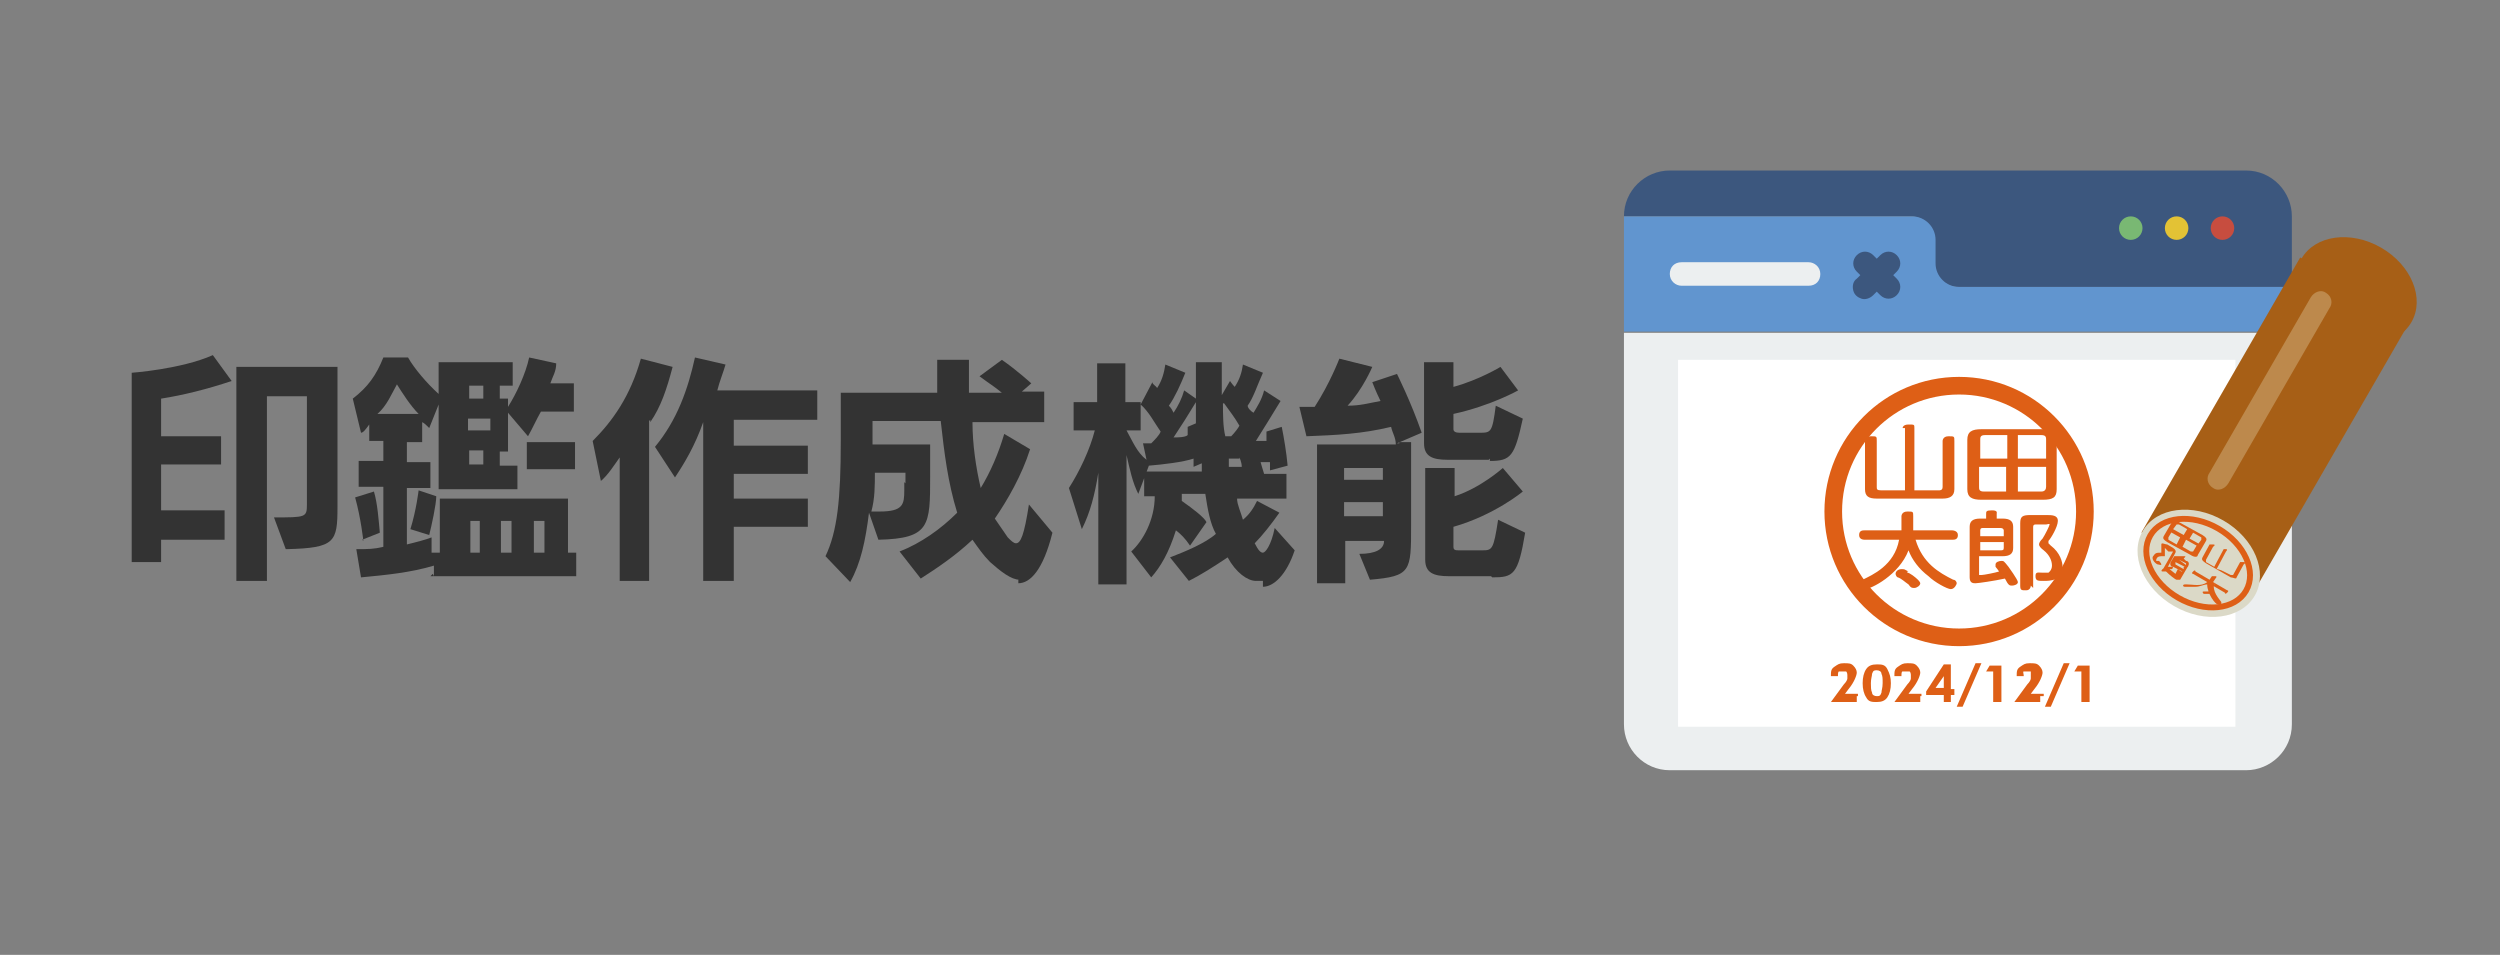 <?xml version="1.0" encoding="UTF-8"?>
<svg id="_レイヤー_1" xmlns="http://www.w3.org/2000/svg" xmlns:xlink="http://www.w3.org/1999/xlink" version="1.1" viewBox="0 0 212.6 81.2">
  <rect x="0" y="0" width="212.6" height="81.2" fill="#808080" stroke="none"/>
  <!-- Generator: Adobe Illustrator 29.2.1, SVG Export Plug-In . SVG Version: 2.1.0 Build 116)  -->
  <defs>
    <style>
      .st0 {
        fill: #a75f16;
      }

      .st1 {
        fill: #eceff0;
      }

      .st2 {
        fill: #e3c235;
      }

      .st3 {
        fill: #3c577e;
      }

      .st4 {
        stroke-miterlimit: 10;
        stroke-width: 1.5px;
      }

      .st4, .st5 {
        fill: none;
        stroke: #de5f16;
      }

      .st6 {
        fill: #bd894c;
      }

      .st5 {
        stroke-miterlimit: 10;
        stroke-width: .5px;
      }

      .st7 {
        fill: #79b873;
      }

      .st8 {
        fill: #fff;
      }

      .st9 {
        fill: #6195cf;
      }

      .st10 {
        fill: #de5f16;
      }

      .st11 {
        fill: #c74d3f;
      }

      .st12 {
        fill: #dbd9c7;
      }

      .st13 {
        fill: #333;
      }
    </style>
  </defs>
  <path class="st13" d="M13.7,34.1v3h5.1v2.4h-5.1v3.9h5.4v2.5h-5.4v1.9h-2.5v-16.1s4.2-.3,6.9-1.5l1.6,2.2c-2.1.7-4.1,1.2-6,1.5h0v.2ZM24.3,46.7l-1-2.7c2.7,0,2.8,0,2.8-1.1h0v-9.2h-3.4v15.7h-2.6v-18.2h8.6v11.9c0,3-.2,3.5-4.3,3.6Z"/>
  <path class="st13" d="M36.9,49v-.9c-2,.6-4.1.8-6.2,1l-.4-2.4c1,0,1.5,0,2.3-.2v-5.1h-2.1v-2.2h2.1v-1.7h-1.2v-1.4c-.3.4-.5.7-.7.7l-.7-2.9c1.3-1,2-2,2.6-3.5h2.1c.5.9,1.6,2.2,2.6,3.1v-2.7h6.3v2h-1.1v1.1h.7v.7c.7-1.1,1.5-2.8,1.8-4.2l2.3.5c0,.7-.3,1.1-.5,1.7h2v2.4h-2.8c-.4.7-.7,1.4-1.1,2.1l-1.7-2v3.3h-.7v1.2h1.5v2h-6.7v-7.2l-.8,2c-.3-.3-.4-.4-.6-.5v1.7h-1.3v1.7h2v2.2h-2v4.8c.8-.2,1.6-.4,2.1-.6v1.3h.7v-4.6h10.9v4.6h.7v2h-12.4l.2-.2ZM30.9,46s-.2-1.9-.7-3.7l1.6-.5c.3,1,.4,2.4.5,3.5l-1.5.6h0ZM33.8,32.6c-.5.9-.9,1.9-1.7,2.6h3.5c-.7-.7-1.4-1.8-1.9-2.6ZM36.5,45.5l-1.6-.5c.5-1.6.7-3.3.7-3.3l1.5.5c0,.7-.4,2.5-.6,3.3ZM41.1,32.8h-1.2v1.1h1.2v-1.1ZM41.7,35.6h-1.9v1h1.9v-1ZM41.1,38.3h-1.2v1.2h1.2v-1.2ZM40.8,44.3h-.8v2.7h.8v-2.7ZM43.5,44.3h-.9v2.7h.9v-2.7ZM44.8,39.9v-2.3h4.1v2.3h-4.1ZM46.3,44.3h-.9v2.7h.9v-2.7Z"/>
  <path class="st13" d="M55.2,35.8v13.6h-2.5v-10.5c-.5.7-1,1.5-1.6,2l-.7-3.4c1.7-1.7,3.2-3.8,4.1-7l2.7.7c-.5,1.9-1,3.4-1.9,4.7h0v-.2ZM62.4,35.8v2.1h6.3v2.4h-6.3v2.1h6.3v2.4h-6.3v4.6h-2.6v-13.5c-.7,2-1.6,3.5-2.4,4.7l-1.7-2.6c1.9-2.3,2.8-4.9,3.4-7.6l2.6.6c-.2.7-.5,1.4-.7,2.2h8.5v2.5h-7.1Z"/>
  <path class="st13" d="M86.7,49.3c-.7,0-1.6-.7-2.5-1.5-.6-.6-1-1.2-1.5-1.9-1.5,1.4-3,2.4-4.4,3.3l-1.8-2.3c1.8-.7,3.5-1.9,4.9-3.3-.8-2.6-1.1-5.1-1.4-7.8h-5.8v2h4.9v2.7c0,4.2,0,5.3-4.4,5.4l-.8-2.3c-.3,2.4-.7,4.3-1.6,5.9l-2.1-2.2c1-2.1,1.3-4.8,1.3-9.8v-4.1h8.2v-2.8h2.7v2.8h2.8c-.6-.5-1.1-.8-1.9-1.4l1.9-1.4c1.3.9,2.5,2,2.5,2l-.8.7h1.9v2.6h-6.1c0,1.9.3,3.9.7,5.6.8-1.3,1.5-2.9,2-4.6l2.2,1.3c-.7,2.2-1.9,4.3-3,5.9.4.6.7,1,1.1,1.6.3.3.5.5.7.5.4,0,.7-.7,1.1-3.3l2,2.4c-.8,3.2-1.9,4.3-2.9,4.3v-.3h0ZM77,41.1v-.9h-2.6c0,1.1,0,2.2-.3,3.3h.7c2,0,2.1-.6,2.1-1.8v-.7h0Z"/>
  <path class="st13" d="M106.8,49.4c-.7,0-1.7-.7-2.4-2-1.2.8-2.3,1.5-3.3,2l-1.6-2c1.3-.5,3-1.2,3.9-2-.5-.9-.7-2.1-.9-3.4h-2v.6c1,.7,1.9,1.4,2.1,1.8l-1.4,2c-.4-.6-.8-1-1.2-1.3-.6,1.9-1.3,3.1-2.1,4l-1.7-2.2c1-.9,2-2.7,2-4.7h-.9v-2.1h4.9v-.7l-.7.3v-.7c-.9.3-2.6.5-3.8.6l-.9,2.4c-.5-1-.7-2-1-3.3v11h-2.4v-9.5c-.3,1.9-.7,3.4-1.4,4.8l-1.1-3.5c.9-1.4,1.8-3.3,2.2-4.9h-1.8v-2.4h2v-3.3h2.4v3.3h1.3v2.4h-1.2c.5.9.9,1.9,1.7,2.5l-.3-1.4h.7c.3-.3.7-.7.8-1-.5-.7-1-1.7-1.7-2.3l1-1.9c0,.2.3.3.4.5.4-.6.6-1.3.7-2l1.7.7c-.4,1-.9,2.1-1.4,2.8.2.2.3.4.4.6.4-.6.7-1.2.9-1.9l1,.7v-3.1h2.2v2.8l.7-1.2s.2.3.4.5c.4-.6.6-1.2.7-1.9l1.7.7c-.5,1.1-.8,2.1-1.3,2.8,0,.2.3.5.5.6.3-.5.7-1.1.9-1.9l1.4.9c-.6,1-1.6,2.6-2.1,3.4h.9v-.8l1.3-.4c.2,1,.4,2.2.5,3.3l-1.5.4v-.7h-.8s.2.7.3,1h1.9v2.1h-4.2c0,.5.3,1.1.5,1.8.6-.5.9-1,1.2-1.6l1.9,1c-.7,1-1.5,2-2.1,2.6.3.6.5.8.7.8s.7-.6,1-2.1l1.7,1.9c-.7,2.1-1.8,3.1-2.7,3.1v-.5h-.7ZM101.7,34.2c-.6,1-1.3,2.1-1.9,3,.3,0,1,0,1.2-.2v-.7l.7-.3v-2h0ZM104,34.3c0,.9,0,2,.2,2.8h.5c.3-.3.6-.7.7-.9-.4-.7-.8-1.2-1.3-1.9h0ZM105.4,39h-.9v.7h1.1c0-.4-.2-.8-.2-.8h0Z"/>
  <path class="st13" d="M119,37.6h1v7.1c0,3.9,0,4.3-3.5,4.6l-.9-2.2c1.4,0,2.1-.4,2.1-1.1h-3.3v3.6h-2.4v-11.8h6.7c0-.6-.3-1-.4-1.5-2.5.6-4.6.7-7.2.8l-.6-2.5h1.3c1.3-2,2.1-4.1,2.1-4.1l2.8.7s-.8,1.9-2.1,3.3c1.1,0,1.7-.2,2.8-.4-.4-.8-.7-1.6-.7-1.6l2.1-.7s1.2,2.4,2.1,5l-2.1.9h.2ZM117.6,39.8h-3.3v1h3.3v-1ZM117.6,42.7h-3.3v1.2h3.3v-1.2ZM126.6,39.1h-3.5c-1.3,0-2-.3-2-1.4v-6.9h2.5v2.1c2.2-.6,4-1.7,4-1.7l1.5,2s-2.3,1.3-5.5,2v1.3c0,.2.2.3.5.3h1.7c1,0,1.1,0,1.4-2.3l2.3,1.1c-.7,3.2-1,3.6-2.8,3.6h0v-.2ZM126.8,49h-3.6c-1.3,0-2-.3-2-1.4v-7.8h2.5v2.4c2.2-.7,4.1-2.4,4.1-2.4l1.7,2s-2.4,2-5.9,3v1.7c0,.3.2.3.5.3h1.9c.9,0,1,0,1.4-2.6l2.3,1.1c-.6,3.6-1,3.8-2.8,3.8h0Z"/>
  <path id="Shape" class="st3" d="M194.9,18.5v5.9h-28.4c-1.1,0-2-.9-2-2v-2c0-1.1-.9-2-2-2h-24.4c0-2.2,1.8-3.9,3.9-3.9h49c2.2,0,3.9,1.8,3.9,3.9h0Z"/>
  <path id="Shape1" class="st9" d="M194.9,24.3v3.9h-56.8v-9.8h24.5c1.1,0,2,.9,2,2v2c0,1.1.9,2,2,2h28.4,0Z"/>
  <path id="Shape2" class="st1" d="M194.9,28.3v33.3c0,2.2-1.8,3.9-3.9,3.9h-49c-2.2,0-3.9-1.8-3.9-3.9V28.3h56.8Z"/>
  <path id="Shape3" class="st1" d="M153.8,24.3h-10.8c-.5,0-1-.4-1-1s.4-1,1-1h10.8c.5,0,1,.4,1,1s-.4,1-1,1Z"/>
  <path id="Shape4" class="st3" d="M161,23.4l.3-.3c.4-.4.4-1,0-1.4s-1-.4-1.4,0l-.3.3-.3-.3c-.4-.4-1-.4-1.4,0s-.4,1,0,1.4l.3.3-.3.3c-.3.2-.4.6-.3,1s.4.6.7.7.7,0,1-.3l.3-.3.3.3c.4.4,1,.4,1.4,0s.4-1,0-1.4l-.3-.3Z"/>
  <circle id="Oval" class="st11" cx="189" cy="19.4" r="1"/>
  <circle id="Oval1" class="st2" cx="185.1" cy="19.4" r="1"/>
  <circle id="Oval2" class="st7" cx="181.2" cy="19.4" r="1"/>
  <rect class="st8" x="142.7" y="30.6" width="47.4" height="31.2"/>
  <circle class="st4" cx="166.6" cy="43.5" r="10.7"/>
  <g>
    <path class="st10" d="M157.9,59.2v.5h-2.2l1.1-1.5c.2-.2.3-.4.3-.5v-.3c0,0,0-.2-.1-.3,0,0-.2,0-.3,0s-.2,0-.3,0-.1.2-.1.4h-.6c0-.4,0-.6.3-.8s.4-.3.8-.3.6,0,.8.2c.2.2.3.4.3.6s-.2.8-.7,1.4h0l-.3.4h1.1v.2Z"/>
    <path class="st10" d="M160.8,58.1c0,.5-.1.9-.3,1.2-.2.3-.5.4-.9.4s-.7,0-.9-.4c-.2-.3-.3-.7-.3-1.2s.1-.9.3-1.2c.2-.3.5-.4.9-.4s.7,0,.9.4.3.7.3,1.2ZM159.1,58.1c0,.3,0,.6.1.8,0,.2.2.3.4.3s.3,0,.4-.3c0-.2.1-.4.1-.8s0-.6-.1-.8c0-.2-.2-.3-.4-.3s-.3,0-.4.3c0,.2-.1.4-.1.8Z"/>
    <path class="st10" d="M163.3,59.2v.5h-2.2l1.1-1.5c.2-.2.3-.4.3-.5v-.3c0,0,0-.2-.1-.3,0,0-.2,0-.3,0s-.2,0-.3,0-.1.2-.1.4h-.6c0-.4,0-.6.3-.8s.4-.3.8-.3.6,0,.8.2c.2.2.3.4.3.6s-.2.8-.7,1.4h0l-.3.4h1.1v.2Z"/>
    <path class="st10" d="M165.3,59.7v-.6h-1.5v-.3l1.5-2.3h.6v2.1h.3v.5h-.3v.6h-.6ZM165.3,58.6v-1.5.2s0,0,0,.2l-.7,1h.9-.1Z"/>
    <path class="st10" d="M166.4,60.1l1.6-3.7h.5l-1.6,3.7h-.5Z"/>
    <path class="st10" d="M169.5,59.7v-2.6h-.6l.3-.5h1v3.1h-.7Z"/>
    <path class="st10" d="M173.5,59.2v.5h-2.2l1.1-1.5c.2-.2.3-.4.3-.5v-.3c0,0,0-.2,0-.3,0,0-.2,0-.3,0s-.2,0-.3,0,0,.2,0,.4h-.6c0-.4,0-.6.3-.8s.4-.3.8-.3.6,0,.8.2.3.4.3.6-.2.8-.7,1.4h0l-.3.4h1.1v.2Z"/>
    <path class="st10" d="M173.9,60.1l1.6-3.7h.5l-1.6,3.7h-.5Z"/>
    <path class="st10" d="M177,59.7v-2.6h-.6l.3-.5h1v3.1h-.7Z"/>
  </g>
  <path class="st10" d="M161.8,36.4c0,0,0-.3.5-.3s.5,0,.5.3v5.3h2c.2,0,.4,0,.4-.3v-3.9c0,0,0-.4.5-.4s.5,0,.5.4v4.1c0,.6-.4.8-1,.8h-5.6c-.7,0-1-.2-1-.8v-4.1c0,0,0-.4.5-.4s.5,0,.5.4v3.9c0,.2,0,.3.4.3h2v-5.3h-.2Z"/>
  <path class="st10" d="M174.9,41.6c0,.7-.3.9-1.2.9h-5.2c-.8,0-1.2-.2-1.2-.9v-4.2c0-.7.4-.9,1.2-.9h5.2c.8,0,1.2.2,1.2.9v4.2ZM170.7,39v-2h-1.9c-.4,0-.4.2-.4.4v1.6h2.4,0ZM170.7,39.7h-2.4v1.7c0,.2,0,.4.4.4h1.9v-2.1h0ZM171.6,39h2.4v-1.6c0-.2,0-.4-.4-.4h-2v2ZM171.6,39.7v2.1h2c.3,0,.4-.2.4-.4v-1.7s-2.4,0-2.4,0Z"/>
  <path class="st10" d="M158.6,45.9c-.1,0-.5,0-.5-.4s.3-.4.5-.4h3.1v-1.2c0,0,0-.4.5-.4s.5,0,.5.4v1.2h3.3c0,0,.5,0,.5.4s-.3.4-.5.4h-3.1c.6,2,2,2.8,3.2,3.4.2,0,.3.2.3.3s-.2.5-.5.5-1.4-.6-1.9-1.1c-.8-.6-1.4-1.4-1.7-2.2-.8,2.1-3.2,3.3-3.7,3.3s-.5-.2-.5-.5.1-.3.3-.3c.8-.4,2.7-1.2,3.1-3.4h-3.1.2ZM162.2,48.7c.2,0,.7.4.9.6,0,0,.2.2.2.3,0,.2-.3.4-.5.4s-.3,0-.5-.3c-.3-.2-.6-.5-.9-.6-.1,0-.2-.2-.2-.3,0-.2.2-.4.5-.4s.2,0,.6.2h-.1Z"/>
  <path class="st10" d="M168.3,48.9s0,0,.2,0,1.2-.2,1.5-.3c0,0-.2-.3-.3-.4v-.2c0-.2.3-.3.5-.3s.2,0,.6.5c0,0,.8,1.1.8,1.3s-.3.3-.5.3-.3,0-.6-.6c-.9.2-2.3.4-2.5.4s-.5,0-.5-.5v-4.3c0-.5.3-.7.9-.7h.5v-.4c0-.2,0-.3.5-.3s.4.2.4.3v.4h.5c.6,0,.9.2.9.7v1.8c0,.5-.3.7-.9.7h-2s0,1.5,0,1.5ZM170.4,45.6v-.5c0,0,0-.2-.3-.2h-1.5q-.2,0-.2.2v.5h2ZM168.3,46.8h1.8c.2,0,.3,0,.3-.2v-.5h-2v.7h0ZM172.7,49.8c0,0,0,.4-.4.4s-.5,0-.5-.4v-5.3c0-.6.2-.7.9-.7h1.3c.5,0,1,0,1,.5s-.6,1.5-.8,1.7c0,.2,0,.2,0,.2l.2.2c.8.6,1,1.4,1,1.8,0,1.2-1.1,1.2-1.6,1.2s-.7,0-.7-.4.2-.3.6-.3h.5c0,0,.3-.2.3-.6s-.2-.9-.7-1.3q-.4-.3-.4-.5t.3-.5c.2-.3.6-1.1.6-1.2s-.2,0-.3,0h-.9q-.2,0-.2.2v5.2h0Z"/>
  <g>
    <rect class="st0" x="180.1" y="30.9" width="27" height="10.8" transform="translate(65.3 185.8) rotate(-60)"/>
    <ellipse class="st0" cx="200.4" cy="24.7" rx="4.2" ry="5.4" transform="translate(78.8 185.9) rotate(-60)"/>
    <ellipse class="st12" cx="187" cy="47.9" rx="4.2" ry="5.5" transform="translate(52 185.9) rotate(-60)"/>
    <ellipse class="st5" cx="186.9" cy="47.9" rx="3.4" ry="4.7" transform="translate(52 185.8) rotate(-60)"/>
    <path class="st10" d="M188.9,48.5l.8.4h.2l.6-1.1h.3c.3,0,0,.2,0,.2l-.6,1.1c0,.2-.3,0-.5,0l-2.1-1.2c-.3-.2-.4-.3-.3-.5l.6-1.1h.3c.3,0,0,.2,0,.2l-.6,1.1v.2l.7.4.8-1.5h.2c.2,0,0,.2,0,.2l-.8,1.5h.1Z"/>
    <path class="st10" d="M184.7,44.4c0-.2.3-.2.6,0l2,1.1c.3.2.4.3.3.5l-.7,1.2c0,.2-.3.2-.6,0l-2-1.1c-.3-.2-.4-.3-.3-.5l.7-1.2ZM186.9,46.3l.3-.4s0,0,0-.2l-.7-.4-.3.5.9.5h-.1ZM185.6,46.5l.7.4h.2l.3-.5-.9-.5-.3.6ZM186,45l-.7-.4h-.2l-.3.4.9.5.3-.5ZM184.7,45.2l-.3.5s0,0,0,.2l.7.4.3-.6-.9-.5h.1Z"/>
    <path class="st10" d="M188.3,49.6c-.2.7.4,1.3.6,1.6v.2c0,.1-.2,0-.3,0-.2,0-.9-.9-.9-1.7-.3,0-.6.2-1,.2s-.7,0-.9,0-.2-.2,0-.2h.2c.5,0,1.2.2,1.7-.2l-1.2-.7s-.2,0,0-.2.2,0,.2,0l1.2.7h0l.2-.3h.3c.2,0,0,.2,0,.2l-.2.3h0l1.2.7s.2,0,0,.2-.2,0-.2,0l-1.2-.7h.3ZM188,50.3v.2q0,0,0,0h-.6s-.2-.2,0-.2,0,0,0,0h.7,0Z"/>
    <path class="st10" d="M185.6,48.6l-.8-.4c-.2,0-.3-.2-.2-.4l.3-.5c0,0,.2,0,.4,0h.2c0,0,0,0,0,0h.2c.2,0,.2,0,0,.2h0c0,0,.2.2.2.2.2,0,.3.2.2.4l-.7,1.2c0,0-.2,0-.3,0s-.6-.4-.9-.7h-.3c0,0-.2,0,0-.2s.5-.2.5-.2h.3c0,0,.2,0,0,.2s0,0,0,0h-.2c0,0,.5.4.5.4h0l.2-.4.3.2ZM185.9,48.1h0v-.2l-.6-.3h0c0,0,.8.6.8.6h-.1ZM185.8,48.2l-.8-.4h0v.2l.7.4v-.2h0ZM184.4,46.9h0c0,0-.3-.3-.3-.3h0v.7h-.2c-.2,0-.4,0-.5.2s0,.2,0,.2h.2c0,0,.2.2.2.3s-.2,0-.3,0-.6-.4-.4-.7.3-.3.7-.3h0c0,0,0-.5,0-.7s.3,0,.5,0l.5.3q.3.2.2.4l-.8,1.5h-.2c-.1,0,0-.2,0-.2l.8-1.4h-.2Z"/>
    <path class="st6" d="M197.8,24.9h0c.5.3.6.9.3,1.3l-8.6,14.9c-.3.5-.9.7-1.3.4h0c-.5-.3-.6-.9-.3-1.3l8.6-14.9c.3-.5.9-.7,1.3-.4Z"/>
  </g>
</svg>